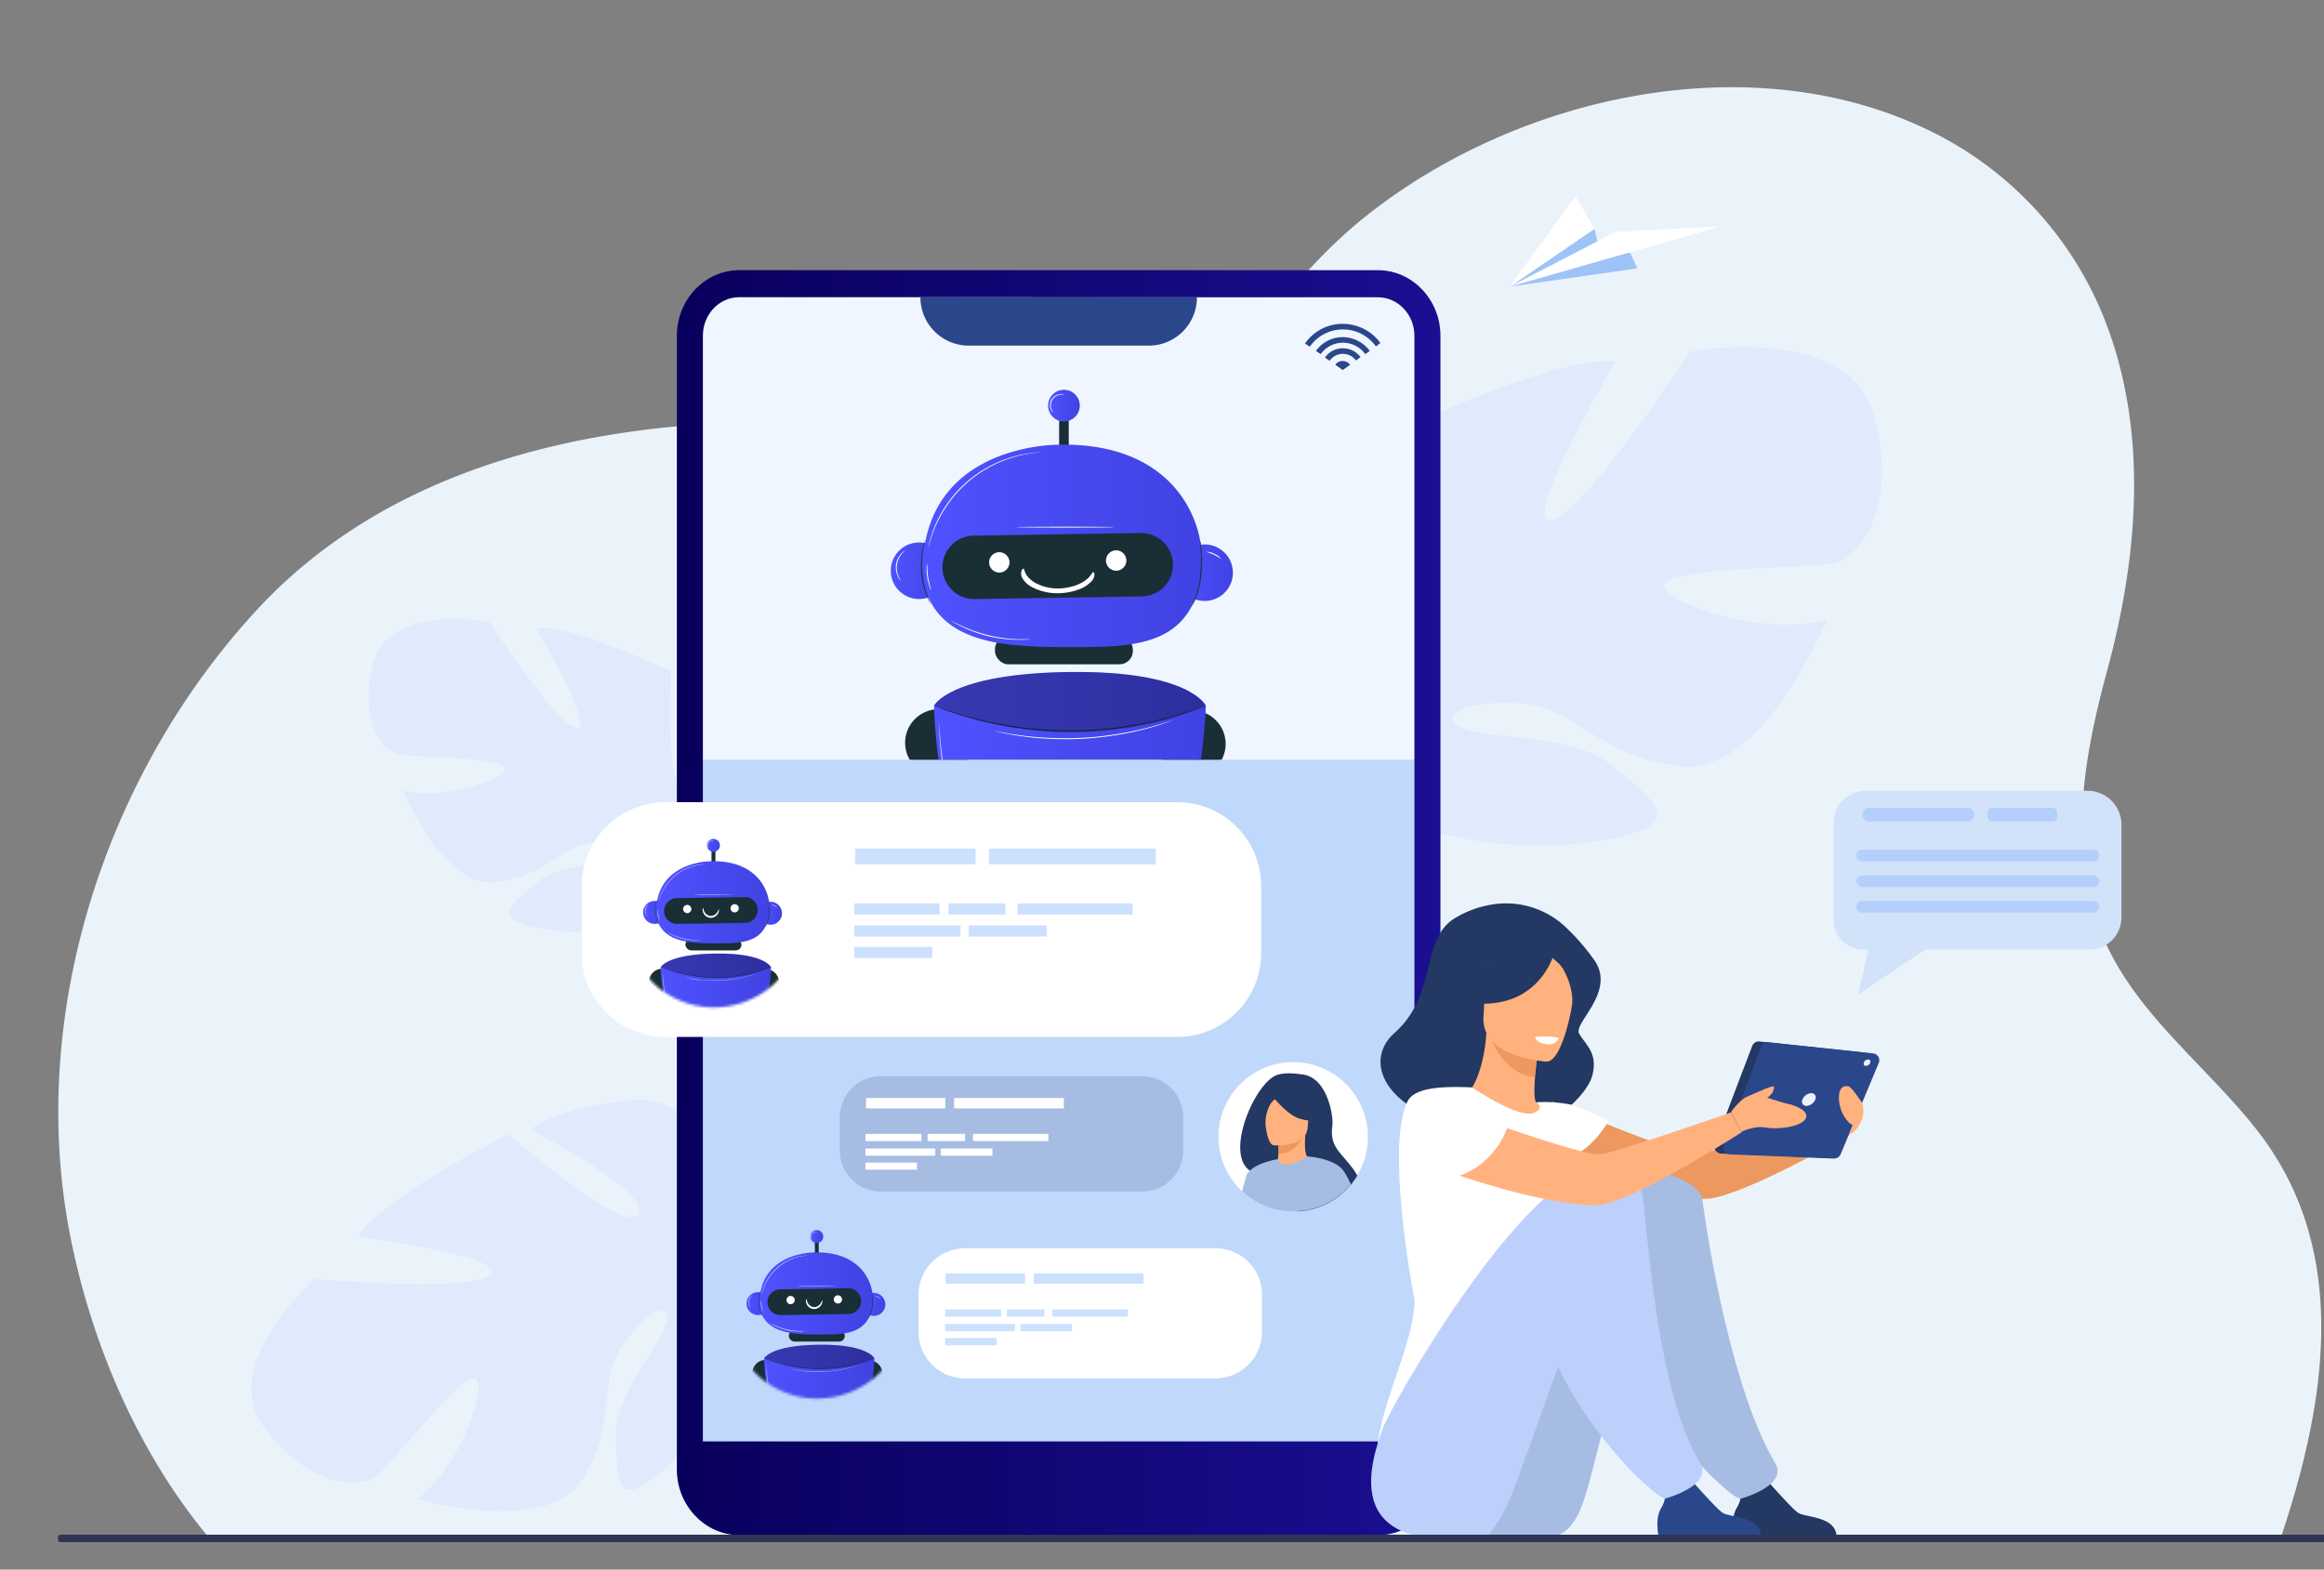 <svg xmlns="http://www.w3.org/2000/svg" xmlns:xlink="http://www.w3.org/1999/xlink" viewBox="0 0 875 591"><rect x="0" y="0" width="875" height="591" fill="#808080" stroke="none"/><defs><style>.cls-1{fill:#dfebfd;}.cls-2{fill:none;}.cls-3{fill:#ebf3fa;}.cls-4{fill:#d2e2f9;}.cls-5{fill:#b4cffc;}.cls-6{fill:#9ec3f6;}.cls-7{fill:#fff;}.cls-8{fill:#c0d8fb;}.cls-9{fill:#a6bce2;}.cls-10{fill:#f0f6ff;}.cls-11{fill:#2b478b;}.cls-12{fill:url(#Degradado_sin_nombre_26);}.cls-13{fill:url(#Degradado_sin_nombre_26-2);}.cls-14{fill:#233862;}.cls-15{fill:#ed985f;}.cls-16{fill:#ffb27d;}.cls-17{fill:#bdd0fb;}.cls-18{fill:#ed975d;}.cls-19{fill:#cbe1fd;}.cls-20{fill:#2e3552;}.cls-21{clip-path:url(#clip-path);}.cls-22{fill:url(#Degradado_sin_nombre_201);}.cls-23{fill:#1a2e35;}.cls-24{fill:url(#Degradado_sin_nombre_201-2);}.cls-25{fill:url(#Degradado_sin_nombre_201-3);}.cls-26{fill:url(#Degradado_sin_nombre_201-4);}.cls-27{fill:url(#Degradado_sin_nombre_201-5);}.cls-28{fill:url(#Degradado_sin_nombre_201-6);}.cls-29{fill:url(#Degradado_sin_nombre_201-7);}.cls-30{opacity:0.3;}.cls-31{mask:url(#mask);}.cls-32{fill:url(#Degradado_sin_nombre_201-8);}.cls-33{fill:url(#Degradado_sin_nombre_201-9);}.cls-34{fill:url(#Degradado_sin_nombre_201-10);}.cls-35{fill:url(#Degradado_sin_nombre_201-11);}.cls-36{fill:url(#Degradado_sin_nombre_201-12);}.cls-37{fill:url(#Degradado_sin_nombre_201-13);}.cls-38{fill:url(#Degradado_sin_nombre_201-14);}.cls-39{mask:url(#mask-2);}.cls-40{fill:url(#Degradado_sin_nombre_201-15);}.cls-41{fill:url(#Degradado_sin_nombre_201-16);}.cls-42{fill:url(#Degradado_sin_nombre_201-17);}.cls-43{fill:url(#Degradado_sin_nombre_201-18);}.cls-44{fill:url(#Degradado_sin_nombre_201-19);}.cls-45{fill:url(#Degradado_sin_nombre_201-20);}.cls-46{fill:url(#Degradado_sin_nombre_201-21);}</style><linearGradient id="Degradado_sin_nombre_26" x1="254.84" y1="339.89" x2="542.34" y2="339.89" gradientUnits="userSpaceOnUse"><stop offset="0" stop-color="#09005d"/><stop offset="1" stop-color="#1a0f91"/></linearGradient><linearGradient id="Degradado_sin_nombre_26-2" x1="259.44" y1="557.74" x2="537.74" y2="557.74" xlink:href="#Degradado_sin_nombre_26"/><clipPath id="clip-path"><rect class="cls-2" x="268.84" y="131.14" width="259.11" height="154.9"/></clipPath><linearGradient id="Degradado_sin_nombre_201" x1="524.03" y1="312.92" x2="557.09" y2="312.92" gradientTransform="matrix(-0.92, 0.39, 0.39, 0.92, 711.93, -186.6)" gradientUnits="userSpaceOnUse"><stop offset="0" stop-color="#4f52ff"/><stop offset="1" stop-color="#4042e2"/></linearGradient><linearGradient id="Degradado_sin_nombre_201-2" x1="448.76" y1="313.43" x2="481.82" y2="313.43" gradientTransform="translate(770.78 783.97) rotate(-156.96)" xlink:href="#Degradado_sin_nombre_201"/><linearGradient id="Degradado_sin_nombre_201-3" x1="351.67" y1="304.5" x2="454.01" y2="304.5" gradientTransform="matrix(1, 0, 0, 1, 0, 0)" xlink:href="#Degradado_sin_nombre_201"/><linearGradient id="Degradado_sin_nombre_201-4" x1="442.9" y1="215.6" x2="464.2" y2="215.6" gradientTransform="translate(62.17 -99.07) rotate(13.37)" xlink:href="#Degradado_sin_nombre_201"/><linearGradient id="Degradado_sin_nombre_201-5" x1="335.38" y1="214.9" x2="356.68" y2="214.9" gradientTransform="translate(56.11 -71.22) rotate(12.78)" xlink:href="#Degradado_sin_nombre_201"/><linearGradient id="Degradado_sin_nombre_201-6" x1="347.46" y1="205.53" x2="452.65" y2="205.53" gradientTransform="matrix(1, 0, 0, 1, 0, 0)" xlink:href="#Degradado_sin_nombre_201"/><linearGradient id="Degradado_sin_nombre_201-7" x1="394.61" y1="152.73" x2="406.56" y2="152.73" gradientTransform="translate(225.32 -238.52) rotate(45)" xlink:href="#Degradado_sin_nombre_201"/><mask id="mask" x="231.23" y="313.14" width="75.22" height="89.5" maskUnits="userSpaceOnUse"><path class="cls-1" d="M302,346.24a33.41,33.41,0,0,1-4.8,17.2h0a27.58,27.58,0,0,1-2.8,3.9,22.91,22.91,0,0,1-2.1,2.3,31.7,31.7,0,0,1-5.8,4.6,33.82,33.82,0,0,1-15.5,5c-.7,0-1.4.1-2.1.1a33.11,33.11,0,0,1-18.3-5.5,25.07,25.07,0,0,1-4.4-3.5,33.1,33.1,0,1,1,55.8-24.1Z"/></mask><linearGradient id="Degradado_sin_nombre_201-8" x1="628.03" y1="383.37" x2="641.46" y2="383.37" gradientTransform="matrix(-0.92, 0.39, 0.39, 0.92, 676.85, -217.84)" xlink:href="#Degradado_sin_nombre_201"/><linearGradient id="Degradado_sin_nombre_201-9" x1="288.18" y1="383.57" x2="301.61" y2="383.57" gradientTransform="translate(416.15 851.97) rotate(-156.96)" xlink:href="#Degradado_sin_nombre_201"/><linearGradient id="Degradado_sin_nombre_201-10" x1="248.76" y1="379.94" x2="290.32" y2="379.94" gradientTransform="matrix(1, 0, 0, 1, 0, 0)" xlink:href="#Degradado_sin_nombre_201"/><linearGradient id="Degradado_sin_nombre_201-11" x1="285.81" y1="343.84" x2="294.46" y2="343.84" gradientTransform="translate(87.4 -57.79) rotate(13.37)" xlink:href="#Degradado_sin_nombre_201"/><linearGradient id="Degradado_sin_nombre_201-12" x1="242.14" y1="343.55" x2="250.79" y2="343.55" gradientTransform="translate(82.1 -46.01) rotate(12.78)" xlink:href="#Degradado_sin_nombre_201"/><linearGradient id="Degradado_sin_nombre_201-13" x1="247.04" y1="339.75" x2="289.76" y2="339.75" gradientTransform="matrix(1, 0, 0, 1, 0, 0)" xlink:href="#Degradado_sin_nombre_201"/><linearGradient id="Degradado_sin_nombre_201-14" x1="266.19" y1="318.3" x2="271.05" y2="318.3" gradientTransform="matrix(1, 0, 0, 1, 0, 0)" xlink:href="#Degradado_sin_nombre_201"/><mask id="mask-2" x="270.14" y="460.43" width="75.22" height="89.5" maskUnits="userSpaceOnUse"><path class="cls-1" d="M340.89,493.53a33.41,33.41,0,0,1-4.8,17.2h0a27.58,27.58,0,0,1-2.8,3.9,22.91,22.91,0,0,1-2.1,2.3,31.7,31.7,0,0,1-5.8,4.6,33.82,33.82,0,0,1-15.5,5c-.7,0-1.4.1-2.1.1a33.11,33.11,0,0,1-18.3-5.5,25.07,25.07,0,0,1-4.4-3.5,33.1,33.1,0,1,1,55.8-24.1Z"/></mask><linearGradient id="Degradado_sin_nombre_201-15" x1="589.12" y1="530.65" x2="602.54" y2="530.65" gradientTransform="matrix(-0.92, 0.39, 0.39, 0.92, 622.31, -190.87)" xlink:href="#Degradado_sin_nombre_201"/><linearGradient id="Degradado_sin_nombre_201-16" x1="327.1" y1="530.86" x2="340.53" y2="530.86" gradientTransform="translate(433.23 1150.01) rotate(-156.96)" xlink:href="#Degradado_sin_nombre_201"/><linearGradient id="Degradado_sin_nombre_201-17" x1="287.67" y1="527.23" x2="329.23" y2="527.23" gradientTransform="matrix(1, 0, 0, 1, 0, 0)" xlink:href="#Degradado_sin_nombre_201"/><linearGradient id="Degradado_sin_nombre_201-18" x1="324.72" y1="491.12" x2="333.37" y2="491.12" gradientTransform="translate(122.53 -62.79) rotate(13.37)" xlink:href="#Degradado_sin_nombre_201"/><linearGradient id="Degradado_sin_nombre_201-19" x1="281.05" y1="490.84" x2="289.7" y2="490.84" gradientTransform="translate(115.65 -50.97) rotate(12.78)" xlink:href="#Degradado_sin_nombre_201"/><linearGradient id="Degradado_sin_nombre_201-20" x1="285.96" y1="487.03" x2="328.68" y2="487.03" gradientTransform="matrix(1, 0, 0, 1, 0, 0)" xlink:href="#Degradado_sin_nombre_201"/><linearGradient id="Degradado_sin_nombre_201-21" x1="305.11" y1="465.59" x2="309.96" y2="465.59" gradientTransform="matrix(1, 0, 0, 1, 0, 0)" xlink:href="#Degradado_sin_nombre_201"/></defs><g id="Capa_1" data-name="Capa 1"><path class="cls-3" d="M78.14,578.34c-26.9-32.5-44.5-74.4-52.2-115.6-15.2-82.3,14.1-171.6,70.5-232.8,46.9-51,116.1-68.9,183.3-70.9,29-.9,58,1,86.9,4,18.6,1.9,37.7,5.4,56.5,4.8,17.7-.6,29-14.7,38.8-27.8,15.9-21.2,31.5-42.1,52.4-58.7,56.8-45.2,144.3-64.9,211.6-32.4a133.43,133.43,0,0,1,67.5,74.1c15.4,41.5,11.3,87.6-.1,129.5-8.3,30.8-14.5,63.8-3.7,94.8,11.3,32.2,39.5,52,59.9,77.9,36,45.6,26.2,103.5,8.8,154.9Z"/><path class="cls-1" d="M199.64,425.24s45.6,23.7,40.7,31.9-48.9-30.1-48.9-30.1-46.7,23-56.7,38.6c0,0,56.7,7.5,49.9,14.3s-66.2,1.6-66.2,1.6-36.7,32.4-19,56,36.6,22.7,42.4,18.2,33.6-40.9,37.5-36.3-7.6,34.8-22.5,45c0,0,48.6,14,62.2-7.1s6.1-36.7,14.7-49.6,18.8-19.2,17.3-10.6-19.8,27.5-19.2,43.8-.4,28.3,17.6,13,41.4-49.8,32.5-67.4c-.4-.8-.8-1.5-1.1-2.2a11.84,11.84,0,0,1,1.1,2.2c4.6-1.8,17.9.5,27.8,2.6a67.66,67.66,0,0,0,7.1,1.6h0c1.4.3,2.6.6,3.4.8,21.1,6.2,46.2,31.4,46.2,31.4l4.1-3.1c-21.2-30.6-56.1-33.5-56.1-33.5-25.9-4.5-41.4-17.4-41.4-17.4s7.9-50.4-31.6-55C241.44,414.24,214.84,414.54,199.64,425.24Z"/><path class="cls-1" d="M257.84,257s7.4,39.4-.1,40.3-5-44.5-5-44.5-36.6-17.6-50.9-16.3c0,0,22.6,38.5,15.2,37.5s-32.8-39.9-32.8-39.9-37.5-7-43.6,15.2,3.7,33.3,9.2,34.7,41.2,1,40.3,5.6-25,12-38.4,7.8c0,0,14.8,36.6,34.2,34.8s25.5-13.9,37.5-14.8,20.8,2.3,14.8,5.6-26.4,1-36.1,9.3-17.6,13.3.4,17.1,50.5,1.5,57-12.4c.3-.6.6-1.2.8-1.7a8.69,8.69,0,0,1-.8,1.7c3.3,1.9,8.3,11.2,11.8,18.3.5,1.2,1.3,2.9,2.4,5.2h0c.5,1,.8,1.9,1.1,2.5,6.3,15.9,2.9,43.4,2.9,43.4l3.9,1c8.6-27.7-6.4-50.5-6.4-50.5-9.7-18.1-9.2-33.8-9.2-33.8s34.8-19.4,18.6-45.8C284.74,277.44,271.74,261.24,257.84,257Z"/><path class="cls-1" d="M705.64,156.64c-9.6-35.4-69.3-24.3-69.3-24.3s-40.6,61.9-52.3,63.4,24.3-59.7,24.3-59.7c-22.9-2.2-81.1,25.8-81.1,25.8s3.7,72.3-8.1,70.8,0-64.1,0-64.1c-22.1,6.6-42.8,32.4-42.8,32.4-25.8,42,29.5,73,29.5,73s.7,25.1-14.7,53.8h0a82.77,82.77,0,0,0-7,14.3h6c.5-1.6,1-3.2,1.6-4.7h0v-.1c.4-.9,1-2.3,1.7-3.9h0c1.8-3.6,3.1-6.3,3.9-8.2h0c5.5-11.3,13.5-26.1,18.8-29.2a9.63,9.63,0,0,1-1.3-2.8c.4.9.8,1.8,1.3,2.8,10.3,22.1,61.9,25.8,90.7,19.9s16.2-14,.7-27.2-47.9-9.7-57.5-14.9,4.4-10.3,23.6-8.8,28.8,20.6,59.7,23.6,54.6-55.3,54.6-55.3c-21.4,6.6-59.7-5.2-61.2-12.5s55.3-6.6,64.1-8.8S715.14,192,705.64,156.64Z"/><path class="cls-4" d="M785.94,297.74h-83.5a12.08,12.08,0,0,0-12.1,12.1v36.6a11.14,11.14,0,0,0,11.1,11.1h2.1l-4,17,25.3-17h61.8a12.08,12.08,0,0,0,12.1-12.1v-35A12.8,12.8,0,0,0,785.94,297.74Z"/><path class="cls-5" d="M788.24,324.34h-87.1a2.22,2.22,0,0,1-2.2-2.2h0a2.22,2.22,0,0,1,2.2-2.2h87.1a2.22,2.22,0,0,1,2.2,2.2h0A2.29,2.29,0,0,1,788.24,324.34Z"/><path class="cls-5" d="M788.24,334h-87.1a2.22,2.22,0,0,1-2.2-2.2h0a2.22,2.22,0,0,1,2.2-2.2h87.1a2.22,2.22,0,0,1,2.2,2.2h0A2.36,2.36,0,0,1,788.24,334Z"/><path class="cls-5" d="M788.24,343.64h-87.1a2.22,2.22,0,0,1-2.2-2.2h0a2.22,2.22,0,0,1,2.2-2.2h87.1a2.22,2.22,0,0,1,2.2,2.2h0A2.29,2.29,0,0,1,788.24,343.64Z"/><path class="cls-5" d="M740.74,309.34h-37a2.65,2.65,0,0,1-2.6-2.6h0a2.65,2.65,0,0,1,2.6-2.6h37a2.65,2.65,0,0,1,2.6,2.6h0A2.58,2.58,0,0,1,740.74,309.34Z"/><path class="cls-5" d="M772.74,309.34h-22.6a1.79,1.79,0,0,1-1.8-1.8V306a1.79,1.79,0,0,1,1.8-1.8h22.6a1.79,1.79,0,0,1,1.8,1.8v1.5A1.79,1.79,0,0,1,772.74,309.34Z"/><polygon class="cls-6" points="616.54 101.04 568.44 107.94 600.34 86.14 601.94 93.14 613.74 95.24 616.54 101.04"/><polygon class="cls-7" points="568.44 107.94 608.44 87.24 647.74 85.24 568.44 107.94"/><polygon class="cls-7" points="600.34 86.14 568.44 107.94 593.14 73.84 600.34 86.14"/><path class="cls-8" d="M537.54,125.94v427.9a19.16,19.16,0,0,1-19.1,19.1H278.94a19.1,19.1,0,0,1-19.1-19.1V125.94a19.16,19.16,0,0,1,19.1-19.1h239.5A19.16,19.16,0,0,1,537.54,125.94Z"/><path class="cls-7" d="M363.34,519h94.3a17.52,17.52,0,0,0,17.5-17.5v-14a17.52,17.52,0,0,0-17.5-17.5h-94.3a17.52,17.52,0,0,0-17.5,17.5v14A17.46,17.46,0,0,0,363.34,519Z"/><path class="cls-9" d="M331.74,448.64H430a15.45,15.45,0,0,0,15.5-15.5v-12.4a15.45,15.45,0,0,0-15.5-15.5h-98.3a15.45,15.45,0,0,0-15.5,15.5v12.4A15.45,15.45,0,0,0,331.74,448.64Z"/><rect class="cls-10" x="263.84" y="106.84" width="268.8" height="179.2"/><path class="cls-11" d="M432.54,130.14h-67.8a18.2,18.2,0,0,1-18.2-18.2h104.1A18.12,18.12,0,0,1,432.54,130.14Z"/><path class="cls-12" d="M518.94,578H278.34c-12.9,0-23.5-11.1-23.5-24.7V126.44c0-13.6,10.5-24.7,23.5-24.7h240.5c12.9,0,23.5,11.1,23.5,24.7v426.9C542.34,566.94,531.84,578,518.94,578Zm-240.6-466.1c-7.6,0-13.7,6.5-13.7,14.5v426.9c0,8,6.2,14.5,13.7,14.5h240.5c7.6,0,13.7-6.5,13.7-14.5V126.44c0-8-6.2-14.5-13.7-14.5Z"/><path class="cls-13" d="M516.44,572.74H272.94a13.51,13.51,0,0,1-13.5-13.5v-16.5h278.3v8.5A21.24,21.24,0,0,1,516.44,572.74Z"/><g id="girl_2" data-name="girl 2"><path class="cls-14" d="M560.34,340.84a32.67,32.67,0,0,1,29.2,8.3,82.91,82.91,0,0,1,10.6,12.2c8.6,11.9-7.8,23.8-5.6,27.8s7.2,7.2,5,15.7-16.8,19.4-21.5,19.9c-48.1,4.9-69-21.6-52.9-35.9s9.5-35.1,22.6-43.1A38.37,38.37,0,0,1,560.34,340.84Z"/><path class="cls-15" d="M584.84,414.84s45.3,19.8,53.6,19.4,58.9-15.4,58.9-15.4l-1.3,8.7s-39.1,22.5-52.8,23.8c-13.5,1.3-59.5-12.1-64-14.9S571.84,417.64,584.84,414.84Z"/><path class="cls-16" d="M590.34,436.34a44.4,44.4,0,0,1-15.2,6.5c-23.5,5.4-32.5-14.4-35.9-28.1a20.26,20.26,0,0,1,8-2.4c1.7-.2,3.5-.3,5-.4,2.6-2,6.6-10.3,7.4-23.1l1.1.3,18.5,5.1s-.8,5.9-1.3,11.4c-.3,4.4-.4,8.5.5,9.5l2.3.5h0A131,131,0,0,1,590.34,436.34Z"/><path class="cls-15" d="M579.14,394.14s-.9,5.9-1.3,11.4c-10.5-1.1-15.4-11-17.3-16.5Z"/><path class="cls-16" d="M582.34,399.74s-24.9-1.4-23.8-16.9-1.4-26.1,14.6-25.9,18.6,6.4,19.5,11.6S588.84,399.64,582.34,399.74Z"/><path class="cls-14" d="M592.44,359.94c-3.5-4.9-6.5-4.1-8.2-2.8-13.1-8.4-22.6,2-22.6,2a30,30,0,0,1-10.9,16.8s4.4,3.5,15,1.2c13.5-3,18.2-14.7,18.8-16.5,1.4,1.5,3.3,2.4,4.7,5.6a25,25,0,0,1,2.8,12.2C591.84,378.34,597.74,367.34,592.44,359.94Z"/><path class="cls-7" d="M532.14,486.94c-2.2-11.5-9.6-57.4-2.2-72.2,2.6-5.3,13-5.8,24.3-5.3,3.5,2.3,17,10.9,22.5,9.8a.37.37,0,0,0,.3-.1c2.6-.7,3.6-2.5,1.4-4.1a51.49,51.49,0,0,1,12.6.8c3.9.7,14.6,6.2,14.6,6.2s-5.3,9.7-13.2,13c1.3,12-.7,17.3-13.1,45-10.5,23.4,1.4,44.5,1.4,44.5s-61.9,49.8-62.3,24.4C518.14,530,534.94,501.64,532.14,486.94Z"/><path class="cls-9" d="M583.64,578.74a11.59,11.59,0,0,0,8.3-5c.3-.4.6-.9,1-1.4,7-10.7,9.8-43.3,25.6-78.1,3.9-8.5,17.7-10,21.5-19.6,0,0,9.3-31-17.8-32s-72.6,86.4-73.3,95.5C548.24,547,531,584.74,583.64,578.74Z"/><path class="cls-14" d="M691.44,578h-38.6s-1.4-6.2,1.1-10.3c2.2-3.7,1.4-5.8-.3-8.9a14.26,14.26,0,0,0,6.5,1.2,13.46,13.46,0,0,0,5.7-2c1.7,1.9,8.8,9.9,11,11.5C679.34,571.44,690.64,570.74,691.44,578Z"/><path class="cls-9" d="M640.94,451.64c2.3,17.4,11.4,72.4,27.4,99.2,5.2,8.6-13,13.5-13.1,13.5-2.4-.6-6.5-4.5-8.4-6.2-13-11.7-39.4-44.9-39.4-71.4,0-13-.2-37.7,9.2-44C622.54,438.74,640,444.64,640.94,451.64Z"/><path class="cls-17" d="M560.64,578s1.4-2,3.9-5.8c3-4.5,6.2-13.3,10.2-24.7,4.2-11.9,9.1-26.5,15.4-41.8,1.9-4.7,3.9-9.5,6.1-14.2,3.9-8.5,14.5-7.3,18.3-16.9,0,0,14.7-33.2-12.4-34.1s-78.6,88.8-81.6,97.5C517.34,547.64,501.54,587.14,560.64,578Z"/><path class="cls-11" d="M663,578h-38.6s-1.4-6.2,1.1-10.3c2.2-3.7,1.4-5.8-.3-8.9a14.26,14.26,0,0,0,6.5,1.2,13.46,13.46,0,0,0,5.7-2c1.7,1.9,8.8,9.9,11,11.5C651,571.44,662.34,570.74,663,578Z"/><path class="cls-17" d="M574.84,547.64c4.2-11.9,9.1-26.5,15.4-41.8-1.6-11.5-5.1-21.6-11-25.7C579.14,480.14,564.94,524.34,574.84,547.64Z"/><path class="cls-17" d="M618.44,450.34c2.3,17.4,5.6,73.6,21.6,100.4,5.2,8.6-13,13.5-13.1,13.5-2.4-.6-6.5-4.5-8.4-6.2-13-11.7-39.4-44.9-39.4-71.4,0-13,15.2-36.7,24.6-43A9.56,9.56,0,0,1,618.44,450.34Z"/><path class="cls-14" d="M701.94,396.34l-39.5-4.2a2.62,2.62,0,0,0-2.7,1.6l-14.1,37.1a2.6,2.6,0,0,0,2.3,3.5l39.2,1.6a2.74,2.74,0,0,0,2.5-1.6l14.4-34.5A2.54,2.54,0,0,0,701.94,396.34Z"/><path class="cls-11" d="M705.34,396.64l-39.5-4.2a2.62,2.62,0,0,0-2.7,1.6L649,431.14a2.6,2.6,0,0,0,2.3,3.5l39.2,1.6a2.74,2.74,0,0,0,2.5-1.6l14.4-34.5A2.6,2.6,0,0,0,705.34,396.64Z"/><path class="cls-3" d="M683.44,414a1.62,1.62,0,0,0-1.5-2.4,3.93,3.93,0,0,0-3.3,2.4,1.62,1.62,0,0,0,1.5,2.4A3.81,3.81,0,0,0,683.44,414Z"/><path class="cls-3" d="M704.14,400.14c.2-.7-.1-1.2-.8-1.2a1.71,1.71,0,0,0-1.6,1.2c-.2.7.1,1.2.8,1.2A1.71,1.71,0,0,0,704.14,400.14Z"/><path class="cls-16" d="M539.24,414.84s54.8,20.2,63,19.8c5.3-.3,49.5-15.8,49.5-15.8l4,7.5s-43,27.6-54.8,27.5c-23.3-.3-62.7-14.6-67.2-17.4S526.24,417.64,539.24,414.84Z"/><path class="cls-16" d="M651.74,418.74s4-6.1,7.9-6.3,10.8,2.7,13.1,3.1,9,2.6,7,5.8-11.1,4-15.1,3.2-9,1.6-9,1.6Z"/><path class="cls-16" d="M658.54,412.64s6.3-2.9,8.1-3.4,1.4,0,.9,1.7-3.8,3.3-3.8,3.9S658.54,412.64,658.54,412.64Z"/><path class="cls-16" d="M701.24,415.54s-4-6.3-5.3-6.5c-4-.8-4,4.4-3.1,7.8.9,3.6,3.9,7,4.8,6.7S702.24,418.84,701.24,415.54Z"/><path class="cls-16" d="M701.44,416.74a10.44,10.44,0,0,1-5.4,10.7l2-4.8Z"/><path class="cls-7" d="M586.94,390.84s-2.4-.9-9-.4c0,0,.4,2.6,5.2,2.8A3.87,3.87,0,0,0,586.94,390.84Z"/><path class="cls-7" d="M567.44,424.74s-4.9,15.5-21.7,19c0,0-27.8-8.6-13.9-27.5C531.74,416.24,545.44,406.14,567.44,424.74Z"/></g><path class="cls-7" d="M458.74,428a28.13,28.13,0,0,0,28.2,28.1,10.87,10.87,0,0,0,1.8-.1,27.74,27.74,0,0,0,18.1-8.2c.6-.6,1.2-1.3,1.8-1.9a26.16,26.16,0,0,0,2.4-3.4,28.14,28.14,0,1,0-52.3-14.5Z"/><path class="cls-14" d="M470.54,440.74c.5.3,1.1.6,1.7.9,4.4,3.8,11.4,10,16.5,14.5a27.74,27.74,0,0,0,18.1-8.2c.6-.6,1.2-1.3,1.8-1.9a26.16,26.16,0,0,0,2.4-3.4,21,21,0,0,0-2.2-3.3c-4.5-5.9-8.2-7.8-7.2-15.4.5-4.1-2.1-18.6-11.5-19.4-.8-.1-5.5-.9-9,.1C472.74,407,460.94,434.14,470.54,440.74Z"/><path class="cls-16" d="M480.34,439.14s3.9,2.4,7,1.8c2.9-.6,5.9-4.6,5.9-4.6-1.2-.3-2.3-1.7-1.8-8.9l-.6.1-9.4,1.3s0,2.9-.1,5.7C481.14,436.74,480.84,438.94,480.34,439.14Z"/><path class="cls-18" d="M481.44,428.74s0,2.9-.1,5.7c5.2.2,8.3-4.4,9.6-7Z"/><path class="cls-16" d="M479.54,431.24s12.3,1,12.8-6.7,2.4-12.7-5.4-13.7-9.6,1.9-10.4,4.4S476.34,430.74,479.54,431.24Z"/><path class="cls-14" d="M477.84,411.24s6.2,8.3,11.3,9.9,7.4.4,7.4.4a21.29,21.29,0,0,1-3.5-7.7,3.87,3.87,0,0,0-2.6-2.8C486.94,409.94,479.94,408.24,477.84,411.24Z"/><path class="cls-14" d="M482.84,411.74a18.36,18.36,0,0,0-4.3,3.6,15,15,0,0,0-2.1,7.6s-2.3-8.6.8-11.9C480.44,407.54,482.84,411.74,482.84,411.74Z"/><path class="cls-9" d="M467.64,448.54a28.09,28.09,0,0,0,19.3,7.6h1.9l-.1-.1a27.74,27.74,0,0,0,18.1-8.2c.6-.6,1.2-1.3,1.8-1.9a42.23,42.23,0,0,0-2.7-5c-3.5-4.9-13.6-5.5-13.6-5.5h-.1c-3.8,2.3-6.4,3-8,3-2.4,0-3-1.5-3.1-1.9h0v-.1h0s-7.3,1.2-10.5,4.3a4.12,4.12,0,0,0-1.4,2.1C468.94,443.94,468.34,445.94,467.64,448.54Z"/><path class="cls-7" d="M250.64,390.44h192.6a31.6,31.6,0,0,0,31.6-31.6v-25.2a31.6,31.6,0,0,0-31.6-31.6H250.64a31.6,31.6,0,0,0-31.6,31.6v25.2A31.54,31.54,0,0,0,250.64,390.44Z"/><rect class="cls-19" x="321.64" y="340.14" width="32.1" height="4.2"/><rect class="cls-19" x="321.64" y="348.44" width="40" height="4.2"/><rect class="cls-19" x="364.74" y="348.44" width="29.4" height="4.2"/><rect class="cls-19" x="321.64" y="356.54" width="29.4" height="4.2"/><rect class="cls-19" x="357.14" y="340.14" width="21.4" height="4.2"/><rect class="cls-19" x="383.14" y="340.14" width="43.3" height="4.2"/><rect class="cls-19" x="321.94" y="319.54" width="45.4" height="5.9"/><rect class="cls-19" x="372.34" y="319.54" width="62.8" height="5.9"/><rect class="cls-7" x="325.84" y="426.94" width="21.1" height="2.7"/><rect class="cls-7" x="325.84" y="432.44" width="26.3" height="2.7"/><rect class="cls-7" x="354.24" y="432.44" width="19.4" height="2.7"/><rect class="cls-7" x="325.84" y="437.74" width="19.4" height="2.7"/><rect class="cls-7" x="349.24" y="426.94" width="14.1" height="2.7"/><rect class="cls-7" x="366.34" y="426.94" width="28.4" height="2.7"/><rect class="cls-7" x="326.04" y="413.44" width="29.9" height="3.9"/><rect class="cls-7" x="359.24" y="413.44" width="41.3" height="3.9"/><rect class="cls-19" x="355.84" y="493.04" width="21.1" height="2.7"/><rect class="cls-19" x="355.84" y="498.54" width="26.3" height="2.7"/><rect class="cls-19" x="384.24" y="498.54" width="19.4" height="2.7"/><rect class="cls-19" x="355.84" y="503.84" width="19.4" height="2.7"/><rect class="cls-19" x="379.14" y="493.04" width="14.1" height="2.7"/><rect class="cls-19" x="396.24" y="493.04" width="28.4" height="2.7"/><rect class="cls-19" x="356.04" y="479.44" width="29.9" height="3.9"/><rect class="cls-19" x="389.24" y="479.44" width="41.3" height="3.9"/><path class="cls-11" d="M508.34,137.34l-2.8,2-2.8-2a3.24,3.24,0,0,1,2.8-1.4A3.5,3.5,0,0,1,508.34,137.34Z"/><path class="cls-11" d="M505.54,131.14a8.19,8.19,0,0,0-6.7,3.5l1.8,1.2a6,6,0,0,1,5-2.6,6.11,6.11,0,0,1,4.9,2.5l1.7-1.3A8.29,8.29,0,0,0,505.54,131.14Z"/><path class="cls-11" d="M505.54,121.94a17.16,17.16,0,0,0-14.2,7.4l1.8,1.2a15.24,15.24,0,0,1,24.9-.1l1.7-1.3A17.65,17.65,0,0,0,505.54,121.94Z"/><path class="cls-11" d="M505.54,126.94a12.4,12.4,0,0,0-10.1,5.2l1.8,1.2a10.32,10.32,0,0,1,8.4-4.3,10.46,10.46,0,0,1,8.4,4.3l1.7-1.2A12.73,12.73,0,0,0,505.54,126.94Z"/><path class="cls-20" d="M889.54,580.64H22.84a1,1,0,0,1-1-1v-.8a1,1,0,0,1,1-1h866.7a1,1,0,0,1,1,1v.8A1,1,0,0,1,889.54,580.64Z"/><g class="cls-21"><rect class="cls-22" x="332.35" y="281.55" width="9.25" height="62.74" transform="translate(149.35 -106.92) rotate(23.04)"/><circle class="cls-23" cx="353.39" cy="279.63" r="12.61" transform="translate(-97 294.73) rotate(-40.27)"/><path class="cls-23" d="M347.49,290.79a12.6,12.6,0,1,1,5.89,1.47A12.49,12.49,0,0,1,347.49,290.79Zm2.19-23.19a12.59,12.59,0,0,0-8.32,15.74h0A12.58,12.58,0,1,0,353.41,267,12.6,12.6,0,0,0,349.68,267.6Z"/><circle class="cls-23" cx="336.97" cy="314.78" r="9.46" transform="translate(-71.98 101.72) rotate(-15.53)"/><circle class="cls-23" cx="322.72" cy="344.21" r="7.73"/><path class="cls-23" d="M326.25,348.29h8.31a0,0,0,0,1,0,0v3.55a0,0,0,0,1,0,0h-8.31a1.66,1.66,0,0,1-1.66-1.66V350A1.66,1.66,0,0,1,326.25,348.29Z" transform="translate(202.15 813.68) rotate(-121.36)"/><path class="cls-23" d="M318.08,353.27h8.07a.24.24,0,0,1,.24.24v3.07a.24.24,0,0,1-.24.24h-8.07a1.66,1.66,0,0,1-1.66-1.66v-.22a1.66,1.66,0,0,1,1.66-1.66Z" transform="translate(-117.14 547.5) rotate(-71.54)"/><path class="cls-23" d="M313.49,351.38h8.07a.24.24,0,0,1,.24.24v3.07a.24.24,0,0,1-.24.24h-8.07a1.66,1.66,0,0,1-1.66-1.66V353a1.67,1.67,0,0,1,1.67-1.67Z" transform="translate(-149.18 442.26) rotate(-58.93)"/><path class="cls-23" d="M309.38,347.78h8.07a.24.24,0,0,1,.24.24v3.07a.24.24,0,0,1-.24.24h-8.07a1.66,1.66,0,0,1-1.66-1.66v-.22A1.66,1.66,0,0,1,309.38,347.78Z" transform="translate(-153.16 295.29) rotate(-41.54)"/><rect class="cls-24" x="460.66" y="282.07" width="9.25" height="62.74" transform="translate(1016.13 419.76) rotate(156.96)"/><circle class="cls-23" cx="448.86" cy="280.14" r="12.61" transform="translate(-55.04 441.51) rotate(-49.73)"/><path class="cls-23" d="M448.88,292.78A12.67,12.67,0,0,1,437.7,286a12.6,12.6,0,1,1,11.18,6.74Zm0-25.23a12.6,12.6,0,1,0,12,16.3h0a12.6,12.6,0,0,0-12-16.3Z"/><circle class="cls-23" cx="465.29" cy="315.29" r="9.46" transform="translate(36.92 679.16) rotate(-74.47)"/><circle class="cls-23" cx="479.54" cy="344.72" r="7.73"/><path class="cls-23" d="M469.36,348.81h8.31a0,0,0,0,1,0,0v3.55a0,0,0,0,1,0,0h-8.31a1.66,1.66,0,0,1-1.66-1.66v-.22A1.66,1.66,0,0,1,469.36,348.81Z" transform="translate(-72.67 571.77) rotate(-58.64)"/><path class="cls-23" d="M477.53,353.78h8.07a.24.24,0,0,1,.24.24v3.07a.24.24,0,0,1-.24.24h-8.07a1.66,1.66,0,0,1-1.66-1.66v-.22A1.66,1.66,0,0,1,477.53,353.78Z" transform="translate(295.83 924.25) rotate(-108.46)"/><path class="cls-23" d="M482.13,351.89h8.07a.24.24,0,0,1,.24.24v3.07a.24.24,0,0,1-.24.24h-8.07a1.67,1.67,0,0,1-1.67-1.67v-.22a1.66,1.66,0,0,1,1.66-1.66Z" transform="translate(433.04 951.99) rotate(-121.07)"/><path class="cls-23" d="M486.23,348.3h8.07a.24.24,0,0,1,.24.24v3.07a.24.24,0,0,1-.24.24h-8.07a1.66,1.66,0,0,1-1.66-1.66V350a1.66,1.66,0,0,1,1.66-1.66Z" transform="translate(623.82 936.75) rotate(-138.46)"/><path class="cls-25" d="M351.67,265.71s.91,88.51,50.58,90.24S454,266.35,454,265.71c0,0-5.87-13.2-51.17-12.68S351.67,265.71,351.67,265.71Z"/><rect class="cls-23" x="374.62" y="239.48" width="51.91" height="10.65" rx="4.99" transform="translate(801.14 489.61) rotate(-180)"/><rect class="cls-23" x="398.77" y="153.09" width="3.62" height="18.33" transform="translate(801.16 324.51) rotate(180)"/><circle class="cls-26" cx="453.55" cy="215.6" r="10.65" transform="translate(-37.57 110.76) rotate(-13.37)"/><circle class="cls-27" cx="346.03" cy="214.9" r="10.65" transform="translate(-38.97 81.87) rotate(-12.78)"/><path class="cls-28" d="M398.47,167.45s-43.31-.52-50.16,37,29.76,38.21,40.3,38.92c4.77.33,15,.36,24,.2,20-.34,34.07-4.21,38.87-22.73a35.14,35.14,0,0,0,1.08-6.63C453.84,193.89,440.09,166.45,398.47,167.45Z"/><path class="cls-23" d="M429.88,224.57l-62.91,1a11.94,11.94,0,0,1-12.13-11.76h0a11.94,11.94,0,0,1,11.76-12.12l62.91-1a12,12,0,0,1,12.13,11.76h0A11.94,11.94,0,0,1,429.88,224.57Z"/><path class="cls-7" d="M380,212.5a3.83,3.83,0,1,1-3-4.5A3.82,3.82,0,0,1,380,212.5Z"/><path class="cls-7" d="M424,211.8a3.83,3.83,0,1,1-3-4.5A3.83,3.83,0,0,1,424,211.8Z"/><circle class="cls-29" cx="400.58" cy="152.73" r="5.97" transform="translate(9.33 327.99) rotate(-45)"/><path class="cls-7" d="M385.28,214.13c.52,0,.26,1.37,1.79,3.15a10.79,10.79,0,0,0,3.7,2.67,17.81,17.81,0,0,0,6.56,1.6,20.34,20.34,0,0,0,7-.92,14.51,14.51,0,0,0,4.53-2.26c2.09-1.6,2.27-2.94,2.8-2.92.2,0,.41.34.41,1a4,4,0,0,1-1.27,2.59,12.39,12.39,0,0,1-4.9,3,23,23,0,0,1-8.84,1.3,20.28,20.28,0,0,1-8.26-2.15,9.07,9.07,0,0,1-3.83-3.43,3.45,3.45,0,0,1-.4-2.68C384.76,214.42,385.08,214.11,385.28,214.13Z"/><path class="cls-23" d="M448.7,228.22a35.22,35.22,0,0,0,1.46-3.34,36.27,36.27,0,0,0,1.76-8.6,63.61,63.61,0,0,0,.2-8.81c-.05-1.13-.11-2-.16-2.67a4.86,4.86,0,0,1,0-1,5.93,5.93,0,0,1,.17,1c.09.62.18,1.54.27,2.67a54.32,54.32,0,0,1-.1,8.85,33.34,33.34,0,0,1-1.88,8.66,16.36,16.36,0,0,1-1.14,2.43A5.37,5.37,0,0,1,448.7,228.22Z"/><path class="cls-23" d="M348.4,203.21a4.34,4.34,0,0,1-.21,1c-.08.31-.18.68-.27,1.12s-.22.94-.3,1.5a33.52,33.52,0,0,0-.48,3.93,37.76,37.76,0,0,0,.07,4.84,35.46,35.46,0,0,0,.79,4.79,32.22,32.22,0,0,0,1.16,3.79c.18.53.39,1,.56,1.41s.33.77.46,1.06a4.84,4.84,0,0,1,.38.91,5.24,5.24,0,0,1-.5-.85,10,10,0,0,1-.52-1c-.19-.41-.42-.87-.61-1.4a29.73,29.73,0,0,1-1.25-3.8,33.25,33.25,0,0,1-.82-4.83,33.62,33.62,0,0,1,0-4.9,30.77,30.77,0,0,1,.55-4c.1-.56.25-1.06.36-1.49s.23-.82.33-1.12A5.77,5.77,0,0,1,348.4,203.21Z"/><path class="cls-23" d="M351.46,265.63l.26.08.76.25,2.88,1,2.07.74c.77.26,1.61.5,2.51.78,1.8.53,3.83,1.23,6.14,1.77l3.6.92c1.25.32,2.58.55,3.94.85,2.71.62,5.66,1,8.75,1.55a142.82,142.82,0,0,0,40.6,0c3.09-.5,6-.92,8.75-1.55,1.36-.29,2.69-.53,3.94-.84l3.6-.93c2.31-.54,4.34-1.23,6.14-1.77.9-.28,1.74-.52,2.51-.77L450,267l2.88-1,.76-.25.26-.08-.25.11-.74.29L450,267.12l-2.07.77c-.76.26-1.6.51-2.5.8-1.8.56-3.83,1.27-6.13,1.82l-3.6.95c-1.26.32-2.59.57-4,.87-2.72.63-5.67,1.07-8.76,1.58a140.65,140.65,0,0,1-40.7,0c-3.09-.51-6-1-8.76-1.59-1.36-.3-2.69-.54-3.95-.86l-3.6-.95c-2.3-.56-4.33-1.27-6.13-1.83-.9-.28-1.74-.54-2.5-.8l-2.07-.77L352.45,266l-.74-.29A1.06,1.06,0,0,1,351.46,265.63Z"/><g class="cls-30"><path d="M351.67,265.71s5.87-12.16,51.17-12.68S454,265.71,454,265.71,408.31,288.25,351.67,265.71Z"/></g><path class="cls-7" d="M393,170.25l-.16,0-.46,0c-.4,0-1,.05-1.76.15a46.18,46.18,0,0,0-6.39,1.05,47.24,47.24,0,0,0-9.06,3.14,45.43,45.43,0,0,0-17.94,14.8,48.32,48.32,0,0,0-7.05,14.38c-.23.73-.36,1.31-.47,1.7l-.13.44q0,.15-.06.15s0-.06,0-.16l.1-.45c.09-.39.2-1,.41-1.72a43.94,43.94,0,0,1,2.16-6.13,45.66,45.66,0,0,1,4.76-8.4A45,45,0,0,1,375,174.37a45.66,45.66,0,0,1,9.15-3.09,43.67,43.67,0,0,1,6.43-.95c.77-.07,1.37-.06,1.77-.08H393Z"/><path class="cls-7" d="M350.61,222.21a5,5,0,0,1-.61-1.35,18,18,0,0,1-.88-3.46,19.34,19.34,0,0,1-.23-3.57,4.69,4.69,0,0,1,.18-1.47c.11,0,0,2.26.39,5S350.72,222.17,350.61,222.21Z"/><path class="cls-7" d="M339.25,218.72s-.15-.11-.36-.36a6.38,6.38,0,0,1-.76-1.18,7.69,7.69,0,0,1,1.15-8.71,6.14,6.14,0,0,1,1.05-.94,1.7,1.7,0,0,1,.44-.26s-.57.47-1.3,1.36a8,8,0,0,0-1.12,8.44C338.83,218.13,339.31,218.69,339.25,218.72Z"/><path class="cls-7" d="M401,148.56a10.58,10.58,0,0,0-1.59,0,4.15,4.15,0,0,0-3.54,5.51,8.28,8.28,0,0,0,.7,1.43s-.14-.08-.33-.3a3.75,3.75,0,0,1-.6-1,4.23,4.23,0,0,1,3.75-5.84,3.63,3.63,0,0,1,1.2.11A1.09,1.09,0,0,1,401,148.56Z"/><path class="cls-7" d="M459.8,210.54a29.66,29.66,0,0,0-2.71-1.68,30.55,30.55,0,0,0-3-1.09,6.1,6.1,0,0,1,3.15.77A6.23,6.23,0,0,1,459.8,210.54Z"/><path class="cls-7" d="M367.25,328.7s0,0-.09-.13l-.22-.39c-.2-.38-.47-.9-.82-1.55l-.58-1.13-.63-1.36c-.46-1-1-2.1-1.48-3.36l-.81-2-.81-2.17c-.58-1.49-1.07-3.13-1.65-4.83-1.05-3.44-2.09-7.26-3-11.31s-1.58-8-2.12-11.51-.89-6.78-1.1-9.49c-.13-1.36-.21-2.58-.28-3.66s-.13-2-.15-2.77,0-1.32-.06-1.75v-.45c0-.1,0-.16,0-.16s0,.05,0,.16l0,.45c0,.43.08,1,.13,1.75s.11,1.68.21,2.76.18,2.3.33,3.65c.24,2.7.66,5.91,1.17,9.46s1.25,7.43,2.14,11.48,1.93,7.85,3,11.29c.57,1.7,1,3.34,1.62,4.83l.78,2.17c.27.69.54,1.35.79,2,.48,1.27,1,2.39,1.43,3.38.21.49.41.95.6,1.37s.39.79.55,1.14l.76,1.57.19.42A.55.55,0,0,1,367.25,328.7Z"/><path class="cls-7" d="M391.18,350a4.59,4.59,0,0,1-.79-.1,17.52,17.52,0,0,1-2.11-.51,22.42,22.42,0,0,1-3-1.16,22.43,22.43,0,0,1-6.44-4.53,20.33,20.33,0,0,1-2.11-2.44,16.8,16.8,0,0,1-1.19-1.81,3.88,3.88,0,0,1-.36-.71c.06,0,.62.95,1.75,2.37a23.8,23.8,0,0,0,2.14,2.36,24.53,24.53,0,0,0,6.35,4.47,23.73,23.73,0,0,0,2.95,1.21C390.08,349.72,391.19,349.92,391.18,350Z"/><path class="cls-7" d="M419.49,198.5c0,.09-8.29.17-18.51.17s-18.51-.08-18.51-.17,8.28-.18,18.51-.18S419.49,198.4,419.49,198.5Z"/><path class="cls-7" d="M387.9,240.7a1.05,1.05,0,0,1-.31.05l-.9.08c-.39,0-.88.06-1.43.07s-1.2,0-1.9,0c-1.41,0-3.09-.1-4.94-.29a56.77,56.77,0,0,1-6-1,52.2,52.2,0,0,1-5.81-1.75c-1.74-.65-3.29-1.31-4.55-1.93-.64-.3-1.19-.61-1.69-.87s-.91-.5-1.25-.71l-.77-.47a1.26,1.26,0,0,1-.26-.18,1,1,0,0,1,.29.12l.81.41c.34.19.77.41,1.27.65s1.06.54,1.71.82c1.27.59,2.81,1.23,4.55,1.86a58.07,58.07,0,0,0,5.78,1.7,59.3,59.3,0,0,0,5.93,1.06c1.83.21,3.5.33,4.9.36.7,0,1.34,0,1.89,0s1,0,1.43,0h.91A1.09,1.09,0,0,1,387.9,240.7Z"/><path class="cls-7" d="M441.78,271.12l-.16.07-.49.18-1.87.67c-.82.3-1.82.64-3,1s-2.51.79-4,1.16l-2.35.62c-.82.22-1.68.39-2.57.6-1.77.43-3.68.76-5.7,1.14a132,132,0,0,1-13.22,1.56,129.43,129.43,0,0,1-13.32.07c-2-.13-4-.23-5.8-.44-.91-.09-1.78-.16-2.62-.27l-2.41-.33c-1.54-.19-2.91-.46-4.12-.67s-2.25-.41-3.1-.61l-1.94-.43-.51-.12-.17-.05a.62.62,0,0,1,.18,0l.51.09,2,.37c.85.17,1.89.37,3.1.55s2.59.44,4.12.61l2.41.31c.84.1,1.71.16,2.62.25,1.8.2,3.74.29,5.78.41,4.08.16,8.58.17,13.29-.1s9.16-.86,13.19-1.53c2-.37,3.92-.69,5.69-1.11.89-.2,1.75-.36,2.56-.57l2.35-.6c1.51-.36,2.84-.78,4-1.11s2.19-.65,3-.93l1.9-.6.5-.15Z"/></g><g class="cls-31"><rect class="cls-32" x="240.91" y="370.63" width="3.75" height="25.48" transform="translate(169.41 -64.44) rotate(23.04)"/><circle class="cls-23" cx="249.45" cy="369.84" r="5.12" transform="translate(-179.95 248.92) rotate(-40.27)"/><path class="cls-23" d="M247.06,374.38a5.12,5.12,0,0,1,.88-9.43,5.12,5.12,0,1,1,3,9.79,5,5,0,0,1-1.52.24A5.16,5.16,0,0,1,247.06,374.38ZM248,365a5.1,5.1,0,0,0-3.38,6.39h0a5.11,5.11,0,1,0,4.89-6.62A4.85,4.85,0,0,0,248,365Z"/><circle class="cls-23" cx="242.78" cy="384.12" r="3.84"/><circle class="cls-23" cx="237" cy="396.07" r="3.14"/><path class="cls-23" d="M238.48,397.73h3.33a0,0,0,0,1,0,0v1.44a0,0,0,0,1,0,0h-3.33a.72.72,0,0,1-.72-.72v0A.72.72,0,0,1,238.48,397.73Z" transform="translate(24.32 810.56) rotate(-121.36)"/><path class="cls-23" d="M235.16,399.75h3.22a.1.1,0,0,1,.1.1v1.24a.1.1,0,0,1-.1.1h-3.22a.72.72,0,0,1-.72-.72v0a.72.72,0,0,1,.72-.72Z" transform="translate(-218.28 497.97) rotate(-71.54)"/><path class="cls-23" d="M233.29,399h3.22a.1.1,0,0,1,.1.1v1.24a.1.1,0,0,1-.1.1h-3.22a.72.72,0,0,1-.72-.72v0A.72.72,0,0,1,233.29,399Z" transform="translate(-228.84 394.37) rotate(-58.93)"/><path class="cls-23" d="M231.63,397.52h3.22a.1.1,0,0,1,.1.1v1.24a.1.1,0,0,1-.1.1h-3.22a.72.72,0,0,1-.72-.72v0a.72.72,0,0,1,.72-.72Z" transform="matrix(0.75, -0.66, 0.66, 0.75, -205.51, 254.64)"/><rect class="cls-33" x="293.02" y="370.83" width="3.75" height="25.48" transform="translate(716.4 621.13) rotate(156.96)"/><circle class="cls-23" cx="288.23" cy="370.05" r="5.12" transform="translate(-180.43 350.74) rotate(-49.73)"/><path class="cls-23" d="M288.23,375.18a5,5,0,0,1-1.51-.23,5.11,5.11,0,1,1,1.51.23Zm0-10.24a5.14,5.14,0,0,0-2.38.59,5.11,5.11,0,1,0,7.28,6h0a5.11,5.11,0,0,0-3.38-6.39A5,5,0,0,0,288.22,364.94Z"/><circle class="cls-23" cx="294.9" cy="384.33" r="3.84"/><circle class="cls-23" cx="300.69" cy="396.28" r="3.14"/><path class="cls-23" d="M296.6,397.94h3.33a0,0,0,0,1,0,0v1.44a0,0,0,0,1,0,0H296.6a.72.72,0,0,1-.72-.72v0a.72.72,0,0,1,.72-.72Z" transform="translate(-197.55 445.58) rotate(-58.64)"/><path class="cls-23" d="M299.92,400h3.22a.1.1,0,0,1,.1.1v1.24a.1.1,0,0,1-.1.1h-3.22a.72.72,0,0,1-.72-.72v0a.72.72,0,0,1,.72-.72Z" transform="translate(16.52 813.27) rotate(-108.46)"/><path class="cls-23" d="M301.78,399.19H305a.1.1,0,0,1,.1.1v1.24a.1.1,0,0,1-.1.1h-3.22a.72.72,0,0,1-.72-.72v0A.72.72,0,0,1,301.78,399.19Z" transform="translate(116.96 865.9) rotate(-121.07)"/><path class="cls-23" d="M303.45,397.73h3.22a.1.1,0,0,1,.1.1v1.24a.1.1,0,0,1-.1.1h-3.22a.72.72,0,0,1-.72-.72v0a.72.72,0,0,1,.72-.72Z" transform="translate(268.62 898.79) rotate(-138.46)"/><path class="cls-34" d="M248.76,364.19s.36,35.95,20.54,36.65,21-36.39,21-36.65c0,0-2.39-5.36-20.78-5.15S248.76,364.19,248.76,364.19Z"/><rect class="cls-23" x="258.07" y="353.54" width="21.08" height="4.32" rx="2.16" transform="translate(537.23 711.4) rotate(180)"/><rect class="cls-23" x="267.88" y="318.45" width="1.47" height="7.44" transform="translate(537.24 644.35) rotate(180)"/><circle class="cls-35" cx="290.13" cy="343.84" r="4.33" transform="translate(-71.67 76.44) rotate(-13.37)"/><circle class="cls-36" cx="246.46" cy="343.55" r="4.33" transform="translate(-69.89 63.03) rotate(-12.78)"/><path class="cls-37" d="M267.76,324.28s-17.59-.21-20.37,15,12.09,15.51,16.37,15.8c1.94.13,6.09.15,9.75.08,8.11-.14,13.83-1.71,15.78-9.23a14.38,14.38,0,0,0,.44-2.69C290.25,335,284.67,323.88,267.76,324.28Z"/><path class="cls-23" d="M280.52,347.48l-25.55.4a4.84,4.84,0,0,1-4.93-4.77h0a4.86,4.86,0,0,1,4.78-4.93l25.55-.39a4.83,4.83,0,0,1,4.92,4.77h0A4.83,4.83,0,0,1,280.52,347.48Z"/><path class="cls-7" d="M260.27,342.58a1.55,1.55,0,1,1-1.23-1.83A1.57,1.57,0,0,1,260.27,342.58Z"/><path class="cls-7" d="M278.12,342.3a1.55,1.55,0,1,1-1.23-1.83A1.55,1.55,0,0,1,278.12,342.3Z"/><circle class="cls-38" cx="268.62" cy="318.3" r="2.43"/><path class="cls-7" d="M264.74,341.86c.12,0,.06.56.4,1.28a3.26,3.26,0,0,0,.83,1.09,2.72,2.72,0,0,0,1.46.65,2.8,2.8,0,0,0,1.56-.37,3.37,3.37,0,0,0,1-.92c.46-.65.5-1.2.62-1.19s.09.14.09.4a2.45,2.45,0,0,1-.28,1.05,3.3,3.3,0,0,1-1.09,1.21,3,3,0,0,1-3.82-.35,3.22,3.22,0,0,1-.85-1.39,2.38,2.38,0,0,1-.09-1.08C264.63,342,264.7,341.86,264.74,341.86Z"/><path class="cls-23" d="M288.16,349s.29-.5.6-1.36a14.89,14.89,0,0,0,.71-3.49,25.05,25.05,0,0,0,.08-3.58c0-.46,0-.83-.06-1.09a2.39,2.39,0,0,1,0-.4,1.69,1.69,0,0,1,.07.4c0,.25.08.62.11,1.08a22,22,0,0,1,0,3.6,13.38,13.38,0,0,1-.76,3.51,5.84,5.84,0,0,1-.47,1A2.29,2.29,0,0,1,288.16,349Z"/><path class="cls-23" d="M247.43,338.81a1.87,1.87,0,0,1-.09.39c0,.12-.07.27-.11.45s-.09.38-.12.61a12.58,12.58,0,0,0-.19,1.6,14.54,14.54,0,0,0,0,2,17.07,17.07,0,0,0,.32,1.94,15.29,15.29,0,0,0,.47,1.54c.08.21.16.4.23.57s.14.31.19.43a1.65,1.65,0,0,1,.15.37s-.08-.12-.2-.34-.14-.26-.21-.43a5.34,5.34,0,0,1-.25-.57,10.75,10.75,0,0,1-.5-1.54,13.51,13.51,0,0,1-.34-2,13.27,13.27,0,0,1,0-2,10.81,10.81,0,0,1,.22-1.61c0-.23.1-.43.14-.61l.14-.45A1.73,1.73,0,0,1,247.43,338.81Z"/><path class="cls-23" d="M248.67,364.16l.11,0,.3.1,1.17.42.84.3,1,.31c.73.22,1.56.5,2.5.72l1.46.38c.51.13,1.05.22,1.6.34,1.1.25,2.3.43,3.55.63a57.91,57.91,0,0,0,16.49,0c1.26-.2,2.45-.37,3.56-.63.55-.12,1.09-.21,1.6-.34l1.46-.37c.94-.23,1.76-.51,2.49-.72l1-.32.84-.3,1.17-.41.31-.11.1,0-.1,0-.3.12-1.16.43-.84.32-1,.32c-.73.23-1.56.52-2.49.74l-1.47.39c-.51.13-1.05.23-1.6.35-1.1.26-2.3.43-3.56.64a57.23,57.23,0,0,1-16.53,0c-1.25-.21-2.45-.38-3.56-.64-.55-.13-1.09-.22-1.6-.36l-1.46-.38c-.94-.23-1.76-.52-2.49-.74l-1-.33-.84-.31-1.16-.44-.3-.12Z"/><g class="cls-30"><path d="M248.76,364.19s2.38-4.94,20.78-5.15,20.78,5.15,20.78,5.15S271.76,373.35,248.76,364.19Z"/></g><path class="cls-7" d="M265.53,325.42h-.06l-.18,0c-.17,0-.41,0-.72.06a20.13,20.13,0,0,0-2.59.43,19.56,19.56,0,0,0-3.69,1.27,18.43,18.43,0,0,0-7.28,6,19.33,19.33,0,0,0-2.86,5.84c-.1.3-.15.54-.2.69l0,.18,0,.06a.28.28,0,0,1,0-.06l0-.18c0-.16.08-.4.16-.7a17.94,17.94,0,0,1,.88-2.49,18.13,18.13,0,0,1,1.93-3.41,18.22,18.22,0,0,1,7.34-6.06,18.83,18.83,0,0,1,3.71-1.25,17.67,17.67,0,0,1,2.62-.39l.71,0h.25Z"/><path class="cls-7" d="M248.33,346.52a1.55,1.55,0,0,1-.25-.54,7.72,7.72,0,0,1-.36-1.41,7.12,7.12,0,0,1-.09-1.45,1.84,1.84,0,0,1,.07-.6s0,.92.16,2S248.37,346.51,248.33,346.52Z"/><path class="cls-7" d="M243.71,345.11l-.15-.15a3.37,3.37,0,0,1-.31-.48,3.13,3.13,0,0,1,.47-3.54,3.89,3.89,0,0,1,.43-.38c.11-.08.17-.11.18-.1s-.23.19-.53.55a3.28,3.28,0,0,0-.72,1.65,3.33,3.33,0,0,0,.26,1.78C243.54,344.87,243.73,345.09,243.71,345.11Z"/><path class="cls-7" d="M268.78,316.61a4.23,4.23,0,0,0-.64,0,1.78,1.78,0,0,0-1.27.76,1.82,1.82,0,0,0-.17,1.48,4.29,4.29,0,0,0,.28.58.63.63,0,0,1-.13-.13,1.4,1.4,0,0,1-.25-.42,1.82,1.82,0,0,1,.15-1.58,1.75,1.75,0,0,1,1.38-.79,1.61,1.61,0,0,1,.48,0Z"/><path class="cls-7" d="M292.67,341.78s-.46-.37-1.1-.68-1.23-.4-1.22-.44a2.41,2.41,0,0,1,1.28.31A2.52,2.52,0,0,1,292.67,341.78Z"/><path class="cls-7" d="M255.08,389.78l0-.06-.09-.16-.34-.63-.23-.45-.26-.56c-.19-.4-.4-.85-.6-1.36l-.33-.81-.33-.88c-.23-.6-.43-1.27-.67-2-.43-1.4-.85-3-1.22-4.59s-.64-3.23-.85-4.68-.37-2.75-.45-3.85c-.06-.55-.09-1.05-.12-1.49s-.05-.81-.06-1.12l0-.71v-.25a.15.15,0,0,1,0,.06l0,.19.05.7c0,.31,0,.69.08,1.13s.08.93.14,1.48c.1,1.1.27,2.4.48,3.84s.5,3,.86,4.66.79,3.19,1.21,4.59c.23.69.43,1.36.66,2l.31.88.32.81c.2.51.4,1,.58,1.37l.25.56.22.46.31.64.08.17A.1.1,0,0,1,255.08,389.78Z"/><path class="cls-7" d="M264.8,398.42l-.32,0a6.09,6.09,0,0,1-.86-.21,8.51,8.51,0,0,1-1.22-.47,10.67,10.67,0,0,1-1.39-.8,10.84,10.84,0,0,1-1.23-1,9.67,9.67,0,0,1-.85-1,6.57,6.57,0,0,1-.49-.74,1.37,1.37,0,0,1-.14-.28s.25.38.71,1a10.07,10.07,0,0,0,.87,1,10.74,10.74,0,0,0,1.22,1,9.81,9.81,0,0,0,1.36.8,11.5,11.5,0,0,0,1.19.5C264.35,398.31,264.81,398.39,264.8,398.42Z"/><path class="cls-7" d="M276.3,336.89s-3.37.07-7.52.07-7.52,0-7.52-.07,3.37-.07,7.52-.07S276.3,336.85,276.3,336.89Z"/><path class="cls-7" d="M263.47,354s0,0-.13,0l-.36,0-.58,0h-.78a19.29,19.29,0,0,1-2-.12,22,22,0,0,1-2.43-.41c-.85-.21-1.64-.46-2.35-.71s-1.34-.54-1.85-.79c-.26-.12-.49-.25-.69-.35s-.37-.2-.51-.29l-.31-.19-.11-.08.12.06.33.16.52.27c.2.1.43.22.69.33.52.24,1.14.5,1.85.75s1.5.49,2.35.7a24.33,24.33,0,0,0,2.4.42c.75.09,1.43.14,2,.15.28,0,.54,0,.76,0h1.08Z"/><path class="cls-7" d="M285.35,366.39l-.06,0-.2.07-.76.27c-.33.12-.74.26-1.22.4s-1,.32-1.63.48l-1,.25-1,.24c-.72.17-1.49.31-2.31.46a53.86,53.86,0,0,1-5.37.64c-1.92.11-3.75.1-5.41,0-.83-.06-1.62-.1-2.36-.18L263,369l-1-.14c-.62-.07-1.18-.18-1.67-.27s-.92-.17-1.26-.25l-.79-.17-.21-.05-.06,0h.07l.21,0,.79.15c.34.07.77.15,1.26.22s1.05.18,1.67.25l1,.13,1.06.1c.74.08,1.53.12,2.35.17,1.66.06,3.49.07,5.4-.05s3.72-.35,5.36-.61c.81-.15,1.59-.29,2.31-.46l1-.23.95-.24c.62-.15,1.16-.32,1.64-.45l1.22-.38.77-.25.2-.06Z"/></g><g class="cls-39"><rect class="cls-40" x="279.82" y="517.91" width="3.75" height="25.48" transform="translate(230.16 -67.92) rotate(23.04)"/><circle class="cls-23" cx="288.37" cy="517.13" r="5.12" transform="translate(-265.94 308.99) rotate(-40.27)"/><path class="cls-23" d="M286,521.66a5.13,5.13,0,0,1,4.79-9.07,5.12,5.12,0,0,1,2.14,6.93,5.09,5.09,0,0,1-3,2.51,5.29,5.29,0,0,1-1.52.23A5.07,5.07,0,0,1,286,521.66Zm.89-9.42a5,5,0,0,0-3,2.5,5.09,5.09,0,0,0-.37,3.9h0a5.11,5.11,0,1,0,4.89-6.63A5.27,5.27,0,0,0,286.86,512.24Z"/><circle class="cls-23" cx="281.7" cy="531.4" r="3.84"/><circle class="cls-23" cx="275.91" cy="543.36" r="3.14"/><path class="cls-23" d="M277.39,545h3.33a0,0,0,0,1,0,0v1.44a0,0,0,0,1,0,0h-3.33a.72.72,0,0,1-.72-.72v0A.72.72,0,0,1,277.39,545Z" transform="translate(-42.29 1067.72) rotate(-121.36)"/><path class="cls-23" d="M274.07,547h3.22a.1.1,0,0,1,.1.1v1.24a.1.1,0,0,1-.1.1h-3.22a.72.72,0,0,1-.72-.72v0a.72.72,0,0,1,.72-.72Z" transform="translate(-331.39 635.53) rotate(-71.54)"/><path class="cls-23" d="M272.21,546.27h3.22a.1.1,0,0,1,.1.1v1.24a.1.1,0,0,1-.1.1h-3.22a.72.72,0,0,1-.72-.72v0a.72.72,0,0,1,.72-.72Z" transform="translate(-336.16 498.98) rotate(-58.93)"/><path class="cls-23" d="M270.54,544.81h3.22a.1.1,0,0,1,.1.1v1.24a.1.1,0,0,1-.1.1h-3.22a.72.72,0,0,1-.72-.72v0A.72.72,0,0,1,270.54,544.81Z" transform="translate(-293.4 317.49) rotate(-41.54)"/><rect class="cls-41" x="331.93" y="518.12" width="3.75" height="25.48" transform="translate(848.76 888.72) rotate(156.96)"/><circle class="cls-23" cx="327.14" cy="517.34" r="5.12" transform="translate(-279.05 432.51) rotate(-49.73)"/><path class="cls-23" d="M327.15,522.47a5.29,5.29,0,0,1-1.52-.23,5.13,5.13,0,0,1-.88-9.44,5.13,5.13,0,0,1,6.92,2.14,5.13,5.13,0,0,1-4.52,7.53Zm0-10.25a5.15,5.15,0,0,0-4.88,3.61,5.11,5.11,0,0,0,3.38,6.39,5.11,5.11,0,0,0,6.4-3.38h0a5.12,5.12,0,0,0-3.38-6.39A5.29,5.29,0,0,0,327.13,512.22Z"/><circle class="cls-23" cx="333.81" cy="531.61" r="3.84"/><circle class="cls-23" cx="339.6" cy="543.56" r="3.14"/><path class="cls-23" d="M335.51,545.22h3.33a0,0,0,0,1,0,0v1.44a0,0,0,0,1,0,0h-3.33a.72.72,0,0,1-.72-.72v0A.72.72,0,0,1,335.51,545.22Z" transform="translate(-304.66 549.44) rotate(-58.64)"/><path class="cls-23" d="M338.83,547.24h3.22a.1.1,0,0,1,.1.1v1.24a.1.1,0,0,1-.1.1h-3.22a.72.72,0,0,1-.72-.72v0a.72.72,0,0,1,.72-.72Z" transform="translate(-71.95 1044.1) rotate(-108.46)"/><path class="cls-23" d="M340.7,546.48h3.22a.1.1,0,0,1,.1.1v1.24a.1.1,0,0,1-.1.1H340.7a.72.72,0,0,1-.72-.72v0a.72.72,0,0,1,.72-.72Z" transform="translate(49.79 1122.53) rotate(-121.07)"/><path class="cls-23" d="M342.36,545h3.22a.1.1,0,0,1,.1.1v1.24a.1.1,0,0,1-.1.1h-3.22a.72.72,0,0,1-.72-.72v0A.72.72,0,0,1,342.36,545Z" transform="translate(238.98 1182.12) rotate(-138.46)"/><path class="cls-42" d="M287.67,511.48s.37,35.94,20.54,36.65,21-36.4,21-36.65c0,0-2.38-5.37-20.78-5.16S287.67,511.48,287.67,511.48Z"/><rect class="cls-23" x="296.99" y="500.82" width="21.08" height="4.32" rx="2.16" transform="translate(615.06 1005.97) rotate(-180)"/><rect class="cls-23" x="306.8" y="465.74" width="1.47" height="7.44" transform="translate(615.06 938.92) rotate(180)"/><circle class="cls-43" cx="329.04" cy="491.12" r="4.33" transform="translate(-104.68 89.43) rotate(-13.37)"/><circle class="cls-44" cx="285.38" cy="490.84" r="4.33" transform="translate(-101.51 75.29) rotate(-12.78)"/><path class="cls-45" d="M306.67,471.57s-17.58-.21-20.37,15,12.09,15.52,16.37,15.81c1.94.13,6.09.14,9.75.08,8.11-.14,13.84-1.71,15.79-9.24a15,15,0,0,0,.44-2.69C329.16,482.31,323.58,471.16,306.67,471.57Z"/><path class="cls-23" d="M319.43,494.77l-25.55.4a4.85,4.85,0,0,1-4.92-4.78h0a4.84,4.84,0,0,1,4.77-4.92l25.55-.4a4.86,4.86,0,0,1,4.93,4.77h0A4.86,4.86,0,0,1,319.43,494.77Z"/><path class="cls-7" d="M299.18,489.86A1.55,1.55,0,1,1,298,488,1.54,1.54,0,0,1,299.18,489.86Z"/><path class="cls-7" d="M317,489.58a1.55,1.55,0,1,1-1.22-1.83A1.56,1.56,0,0,1,317,489.58Z"/><circle class="cls-46" cx="307.53" cy="465.59" r="2.43"/><path class="cls-7" d="M303.66,489.15c.11,0,.06.55.4,1.28a3.07,3.07,0,0,0,.82,1.08,2.68,2.68,0,0,0,1.46.65,2.64,2.64,0,0,0,1.56-.37,3.37,3.37,0,0,0,1-.92c.46-.65.51-1.2.62-1.19s.09.14.09.4a2.28,2.28,0,0,1-.28,1.05,3.25,3.25,0,0,1-1.09,1.22,3.12,3.12,0,0,1-2,.52,3,3,0,0,1-1.84-.87,3.27,3.27,0,0,1-.86-1.4,2.53,2.53,0,0,1-.09-1.08C303.54,489.27,303.61,489.14,303.66,489.15Z"/><path class="cls-23" d="M327.08,496.25s.28-.49.59-1.36a14.89,14.89,0,0,0,.71-3.49,25,25,0,0,0,.08-3.58c0-.46,0-.83-.06-1.08a1.74,1.74,0,0,1,0-.4,2.77,2.77,0,0,1,.07.39c0,.26.07.63.1,1.09a20.82,20.82,0,0,1,0,3.59,13.46,13.46,0,0,1-.76,3.52,6.85,6.85,0,0,1-.46,1A3.51,3.51,0,0,1,327.08,496.25Z"/><path class="cls-23" d="M286.34,486.09a1.87,1.87,0,0,1-.09.39c0,.13-.07.28-.1.46s-.09.38-.13.6a15,15,0,0,0-.19,1.6,14.6,14.6,0,0,0,0,2,13.31,13.31,0,0,0,.32,1.94,11.42,11.42,0,0,0,.47,1.54c.07.22.16.41.23.58s.13.31.18.42a2.74,2.74,0,0,1,.16.37,1.67,1.67,0,0,1-.21-.34q-.09-.17-.21-.42c-.07-.17-.17-.36-.25-.57a12.36,12.36,0,0,1-.5-1.55,13.28,13.28,0,0,1-.34-2,14.74,14.74,0,0,1,0-2,12.56,12.56,0,0,1,.22-1.61c0-.22.1-.42.15-.6a4.36,4.36,0,0,1,.13-.45A2,2,0,0,1,286.34,486.09Z"/><path class="cls-23" d="M287.58,511.44l.11,0,.31.11,1.16.41.85.3c.31.11.65.2,1,.32.73.21,1.55.5,2.49.72l1.46.37c.51.13,1,.22,1.6.34,1.1.26,2.3.43,3.56.63a57.91,57.91,0,0,0,16.49,0c1.25-.2,2.45-.37,3.55-.62.55-.12,1.09-.22,1.6-.35l1.46-.37c.94-.22,1.76-.5,2.5-.72.36-.11.7-.21,1-.32l.85-.3,1.17-.41.3-.1.11,0-.1,0-.3.12-1.16.44-.84.31-1,.33c-.73.22-1.55.51-2.49.74l-1.46.38c-.51.13-1.05.23-1.61.35-1.1.26-2.3.44-3.56.64a56.23,56.23,0,0,1-16.52,0c-1.26-.2-2.46-.38-3.56-.64-.56-.12-1.09-.22-1.6-.35l-1.47-.39c-.93-.22-1.76-.51-2.49-.74l-1-.32-.84-.32-1.16-.43-.31-.12Z"/><g class="cls-30"><path d="M287.67,511.48s2.38-5,20.78-5.16,20.78,5.16,20.78,5.16S310.67,520.63,287.67,511.48Z"/></g><path class="cls-7" d="M304.45,472.71h-.25l-.72.06a20.13,20.13,0,0,0-2.59.43,18.89,18.89,0,0,0-3.68,1.28,18.52,18.52,0,0,0-4,2.53,18.83,18.83,0,0,0-3.26,3.48,19.69,19.69,0,0,0-1.95,3.37,19.29,19.29,0,0,0-.91,2.47c-.1.29-.15.53-.19.69l-.06.18,0,.06a.32.32,0,0,1,0-.07l0-.18c0-.16.08-.4.17-.7a17.24,17.24,0,0,1,.87-2.49,18.88,18.88,0,0,1,5.2-6.92,19,19,0,0,1,4.07-2.54,18.56,18.56,0,0,1,3.72-1.26,17.48,17.48,0,0,1,2.61-.38c.31,0,.55,0,.72,0h.25Z"/><path class="cls-7" d="M287.24,493.81a2,2,0,0,1-.25-.55,7.51,7.51,0,0,1-.36-1.41,7.88,7.88,0,0,1-.09-1.45,1.74,1.74,0,0,1,.07-.59c.05,0,0,.91.16,2S287.28,493.79,287.24,493.81Z"/><path class="cls-7" d="M282.63,492.39s-.07,0-.15-.15a2.37,2.37,0,0,1-.31-.47,3.12,3.12,0,0,1,.47-3.54,2.19,2.19,0,0,1,.42-.38c.11-.08.18-.12.18-.11s-.23.19-.53.55a3.37,3.37,0,0,0-.72,1.65,3.3,3.3,0,0,0,.27,1.78C282.45,492.15,282.65,492.38,282.63,492.39Z"/><path class="cls-7" d="M307.69,463.9a2.58,2.58,0,0,0-.64,0,1.76,1.76,0,0,0-1.27.77,1.8,1.8,0,0,0-.17,1.47,5.13,5.13,0,0,0,.28.58.66.66,0,0,1-.13-.12,1.49,1.49,0,0,1-.24-.43,1.78,1.78,0,0,1,.14-1.58,1.81,1.81,0,0,1,1.38-.79,1.59,1.59,0,0,1,.49.05C307.64,463.86,307.7,463.89,307.69,463.9Z"/><path class="cls-7" d="M331.58,489.07a11.32,11.32,0,0,0-1.1-.69c-.64-.31-1.22-.39-1.22-.44a2.59,2.59,0,0,1,1.28.32A2.52,2.52,0,0,1,331.58,489.07Z"/><path class="cls-7" d="M294,537.06l0,0-.09-.17-.33-.62-.24-.46-.26-.56c-.18-.39-.39-.85-.6-1.36l-.33-.8-.32-.88c-.24-.61-.44-1.28-.67-2-.43-1.39-.85-3-1.22-4.59s-.64-3.23-.86-4.68-.36-2.75-.45-3.85c0-.55-.09-1.05-.11-1.49s-.06-.81-.06-1.12l0-.71v-.25s0,0,0,.06l0,.19.05.71c0,.31,0,.68.09,1.12s.07.93.13,1.48c.1,1.1.27,2.4.48,3.85s.5,3,.87,4.66.78,3.19,1.2,4.58c.23.69.43,1.36.66,2l.32.89.32.8c.19.52.4,1,.58,1.37l.24.56.23.46.31.64.07.17S294,537.06,294,537.06Z"/><path class="cls-7" d="M303.71,545.7a1.11,1.11,0,0,1-.32,0,7.38,7.38,0,0,1-.85-.2,11.09,11.09,0,0,1-1.23-.47,9.64,9.64,0,0,1-2.61-1.84,8.74,8.74,0,0,1-.86-1,7.19,7.19,0,0,1-.48-.74,1.13,1.13,0,0,1-.15-.29s.25.38.71,1a10.07,10.07,0,0,0,.87,1,9.78,9.78,0,0,0,1.22,1,11.83,11.83,0,0,0,1.36.81,11.32,11.32,0,0,0,1.2.49C303.27,545.59,303.72,545.68,303.71,545.7Z"/><path class="cls-7" d="M315.21,484.18s-3.37.07-7.52.07-7.51,0-7.51-.07,3.36-.07,7.51-.07S315.21,484.14,315.21,484.18Z"/><path class="cls-7" d="M302.38,501.32l-.12,0-.37,0c-.16,0-.35,0-.58,0s-.49,0-.77,0a19.31,19.31,0,0,1-2-.12,22,22,0,0,1-2.42-.42,20.7,20.7,0,0,1-2.36-.71,17.11,17.11,0,0,1-1.85-.79c-.26-.12-.49-.24-.69-.35s-.37-.2-.5-.28l-.32-.2-.1-.07s0,0,.12,0l.32.17.52.26c.2.1.43.22.69.33.52.24,1.15.5,1.85.76a22.86,22.86,0,0,0,2.35.69,24.16,24.16,0,0,0,2.41.43c.74.08,1.42.13,2,.15h1.84Z"/><path class="cls-7" d="M324.27,513.67l-.07,0-.2.08-.76.27c-.33.12-.74.26-1.22.4s-1,.32-1.63.47l-.95.25c-.33.09-.68.16-1,.24-.72.18-1.5.31-2.32.47a50.85,50.85,0,0,1-5.37.63c-1.92.11-3.75.1-5.41,0-.83,0-1.62-.09-2.35-.18-.37,0-.73-.06-1.07-.11l-1-.13c-.62-.08-1.18-.19-1.67-.27s-.91-.17-1.26-.25l-.79-.18-.2,0-.07,0H297l.21,0,.79.15,1.26.23c.5.07,1.05.18,1.68.25l1,.12,1.07.1c.73.08,1.52.12,2.35.17,1.65.07,3.48.07,5.39,0s3.72-.35,5.36-.62c.82-.15,1.59-.28,2.31-.45.36-.08.71-.15,1-.24l1-.24c.61-.14,1.15-.31,1.63-.45s.89-.27,1.22-.38l.77-.24.2-.06Z"/></g></g></svg>